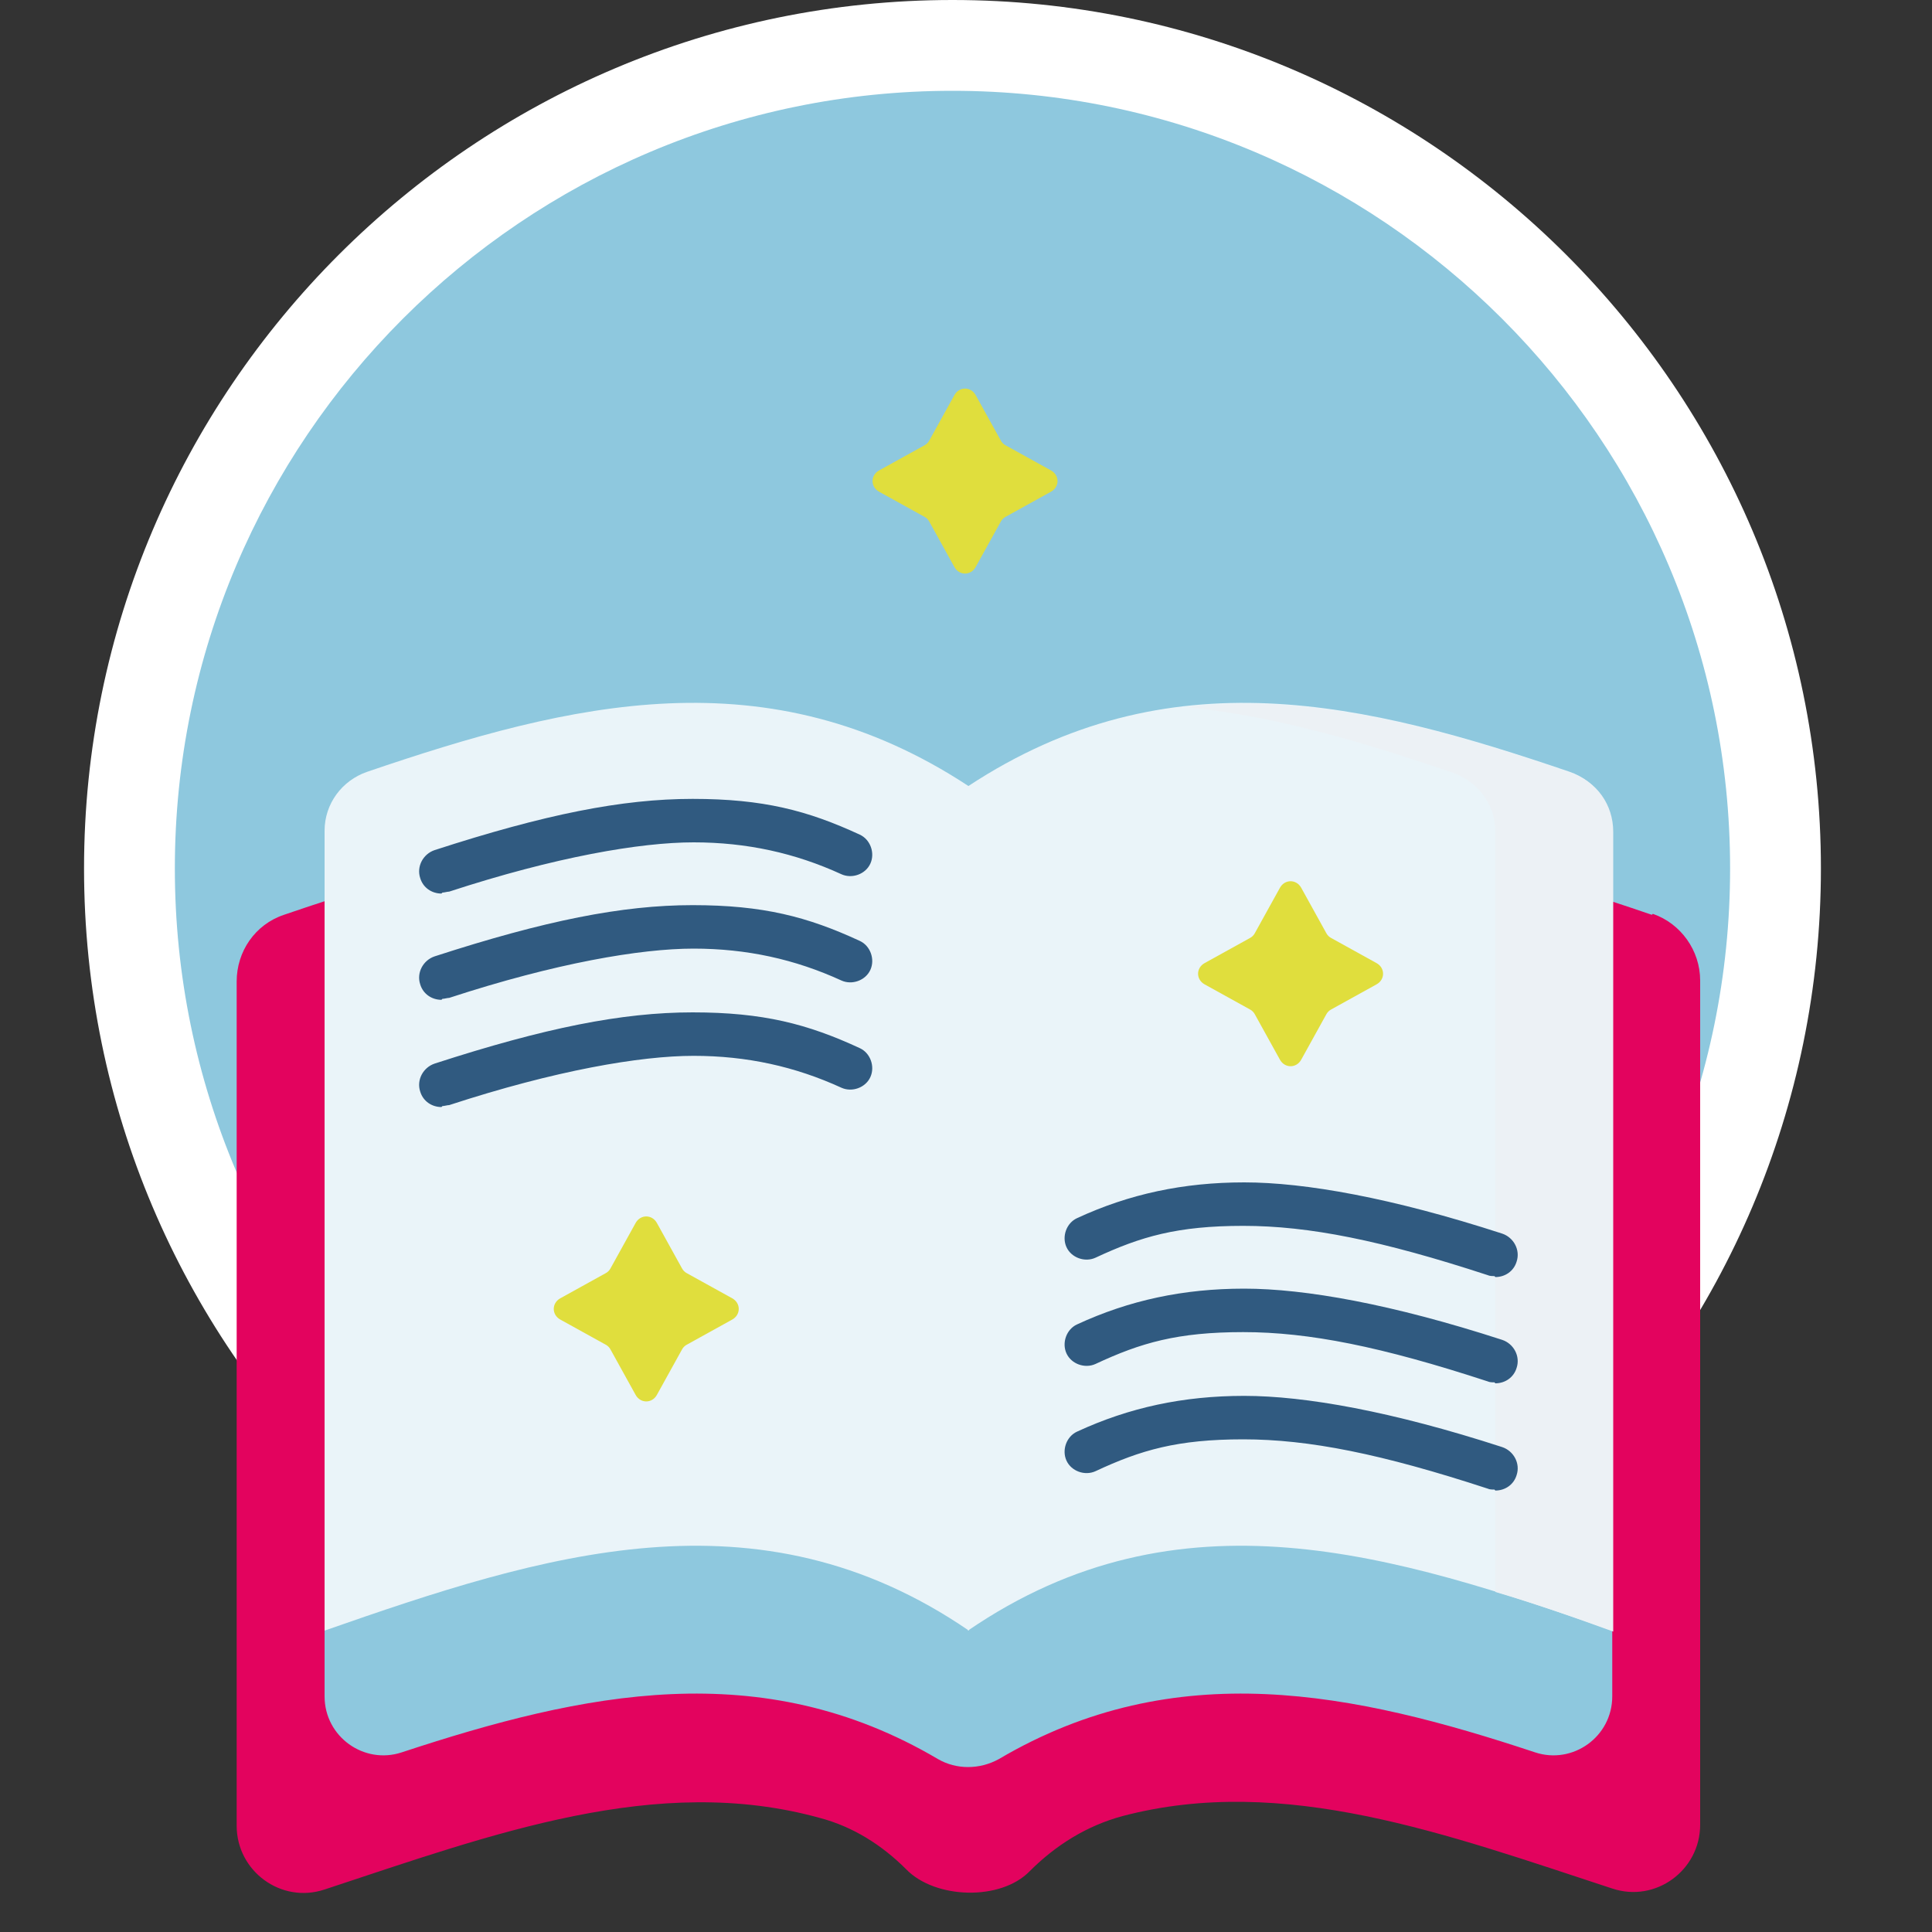 <svg xmlns="http://www.w3.org/2000/svg" id="Ebene_1" viewBox="0 0 200 200"><rect x="0" y="0" width="200" height="200" fill="#333333" stroke="none"/><defs><style>      .st0 {        fill: #eaf4f9;      }      .st1 {        fill: #ecf1f5;      }      .st2 {        fill: #e3035e;      }      .st3 {        fill: #305a80;      }      .st4 {        fill: #8ec8de;      }      .st5 {        fill: #fff;      }      .st6 {        fill: #e0de3d;      }    </style></defs><path class="st4" d="M98.6,175.1c47,0,85.2-38.2,85.2-85.2S145.6,4.7,98.6,4.7,13.4,42.9,13.4,89.9s38.2,85.2,85.2,85.2"></path><path class="st5" d="M98.6,179.8c-49.6,0-89.9-40.3-89.9-89.9S49.1,0,98.6,0s89.9,40.3,89.9,89.9-40.3,89.9-89.9,89.9ZM98.6,9.4c-44.4,0-80.5,36.1-80.5,80.5s36.1,80.5,80.5,80.5,80.5-36.1,80.5-80.5S143,9.4,98.6,9.4Z"></path><g><g><path class="st2" d="M171,94.7c-24-8.2-47.2-13.8-70.8,1.7-23.6-15.5-46.8-9.9-70.8-1.7-3,1-4.9,3.8-4.9,6.9v87.4c0,4.7,4.6,8.1,9.1,6.6,17.3-5.7,34.4-12.1,51.3-7.4,3.4.9,6.4,2.8,8.9,5.3,3,3.1,9.8,3.3,12.8.2,2.7-2.7,5.9-4.7,9.6-5.7,16.7-4.4,33.6,1.9,50.7,7.5,4.5,1.5,9.1-1.9,9.1-6.6v-87.4c0-3.1-2-5.9-4.9-6.9h0Z"></path><g><path class="st4" d="M162.6,95.2c-21.2-7.2-41.6-12.2-62.3,1.5-20.8-13.7-41.2-8.7-62.3-1.5-2.6.9-4.4,3.3-4.4,6.1v74.3c0,4.2,4.1,7.1,8,5.8,18.8-6.2,37.2-10.1,55.5.7,1.9,1.1,4.3,1.1,6.3,0,18.3-10.8,36.8-6.9,55.5-.7,3.9,1.3,8-1.6,8-5.8v-74.3c0-2.8-1.8-5.2-4.4-6.1Z"></path><path class="st0" d="M166.9,168.8c-22.6-7.9-44.8-15-66.7,0v-87.4c20.8-13.7,41.2-8.7,62.3-1.5,2.6.9,4.4,3.3,4.4,6.1v82.8Z"></path><path class="st1" d="M162.6,80c-13.5-4.6-26.6-8.3-39.8-6.8,9.1.9,18.3,3.6,27.6,6.8,2.6.9,4.4,3.3,4.4,6.1v78.7c4.1,1.2,8.1,2.6,12.2,4.1v-82.8c0-2.8-1.7-5.2-4.4-6.1h0Z"></path><path class="st0" d="M33.6,168.8c22.6-7.9,44.8-15,66.7,0v-87.4c-20.8-13.7-41.2-8.7-62.3-1.5-2.6.9-4.4,3.3-4.4,6.1v82.8Z"></path><g><g><path class="st3" d="M45.7,92.5c-1,0-1.9-.6-2.2-1.6-.4-1.2.3-2.5,1.5-2.9,11.4-3.7,19.4-5.3,26.7-5.3s11.9,1.2,17.3,3.7c1.1.5,1.6,1.9,1.1,3-.5,1.1-1.9,1.6-3,1.1-4.8-2.2-9.8-3.3-15.3-3.3s-14.3,1.5-25.3,5.1c-.2,0-.5.1-.7.1h0Z"></path><path class="st3" d="M45.7,103.5c-1,0-1.9-.6-2.2-1.6-.4-1.2.3-2.5,1.5-2.9,11.4-3.7,19.4-5.3,26.7-5.3s11.9,1.2,17.3,3.7c1.1.5,1.6,1.9,1.1,3-.5,1.1-1.9,1.6-3,1.1-4.8-2.2-9.8-3.3-15.3-3.3s-14.3,1.5-25.3,5.1c-.2,0-.5.1-.7.1h0Z"></path><path class="st3" d="M45.7,114.6c-1,0-1.9-.6-2.2-1.6-.4-1.2.3-2.5,1.5-2.9,11.4-3.7,19.4-5.3,26.7-5.3s11.9,1.2,17.3,3.7c1.1.5,1.6,1.9,1.1,3-.5,1.1-1.9,1.6-3,1.1-4.8-2.2-9.8-3.3-15.3-3.3s-14.3,1.5-25.3,5.1c-.2,0-.5.1-.7.1h0Z"></path></g><g><path class="st3" d="M154.7,132.1c-.2,0-.5,0-.7-.1-11-3.6-18.5-5.1-25.3-5.1s-10.6,1.1-15.3,3.3c-1.1.5-2.5,0-3-1.1-.5-1.1,0-2.5,1.1-3,5.4-2.5,11-3.7,17.3-3.7s15.3,1.6,26.7,5.3c1.2.4,1.9,1.7,1.5,2.9-.3,1-1.2,1.6-2.2,1.6Z"></path><path class="st3" d="M154.7,143.1c-.2,0-.5,0-.7-.1-11-3.6-18.5-5.1-25.3-5.1s-10.6,1.1-15.3,3.3c-1.1.5-2.5,0-3-1.1-.5-1.1,0-2.5,1.1-3,5.4-2.5,11-3.7,17.3-3.7s15.3,1.6,26.7,5.3c1.2.4,1.9,1.7,1.5,2.9-.3,1-1.2,1.6-2.2,1.6Z"></path><path class="st3" d="M154.7,154.2c-.2,0-.5,0-.7-.1-11-3.6-18.5-5.1-25.3-5.1s-10.6,1.1-15.3,3.3c-1.1.5-2.5,0-3-1.1-.5-1.1,0-2.5,1.1-3,5.4-2.5,11-3.7,17.3-3.7s15.3,1.6,26.7,5.3c1.2.4,1.9,1.7,1.5,2.9-.3,1-1.2,1.6-2.2,1.6Z"></path></g></g></g></g><g><path class="st6" d="M134.7,91.9l2.6,4.7c.1.2.3.4.5.5l4.7,2.6c.9.5.9,1.7,0,2.2l-4.7,2.6c-.2.1-.4.3-.5.5l-2.6,4.7c-.5.9-1.7.9-2.2,0l-2.6-4.7c-.1-.2-.3-.4-.5-.5l-4.7-2.6c-.9-.5-.9-1.7,0-2.2l4.7-2.6c.2-.1.4-.3.5-.5l2.6-4.7c.5-.9,1.7-.9,2.2,0Z"></path><path class="st6" d="M101,40.9l2.6,4.7c.1.2.3.4.5.5l4.7,2.6c.9.5.9,1.7,0,2.2l-4.7,2.6c-.2.1-.4.3-.5.5l-2.6,4.7c-.5.9-1.7.9-2.2,0l-2.6-4.7c-.1-.2-.3-.4-.5-.5l-4.7-2.6c-.9-.5-.9-1.7,0-2.2l4.7-2.6c.2-.1.4-.3.5-.5l2.6-4.7c.5-.9,1.7-.9,2.2,0Z"></path><path class="st6" d="M68,126.6l2.6,4.7c.1.2.3.4.5.5l4.7,2.6c.9.5.9,1.7,0,2.2l-4.7,2.6c-.2.1-.4.3-.5.5l-2.6,4.7c-.5.9-1.7.9-2.2,0l-2.6-4.7c-.1-.2-.3-.4-.5-.5l-4.7-2.6c-.9-.5-.9-1.7,0-2.2l4.7-2.6c.2-.1.4-.3.5-.5l2.6-4.7c.5-.9,1.7-.9,2.2,0Z"></path></g></g></svg>